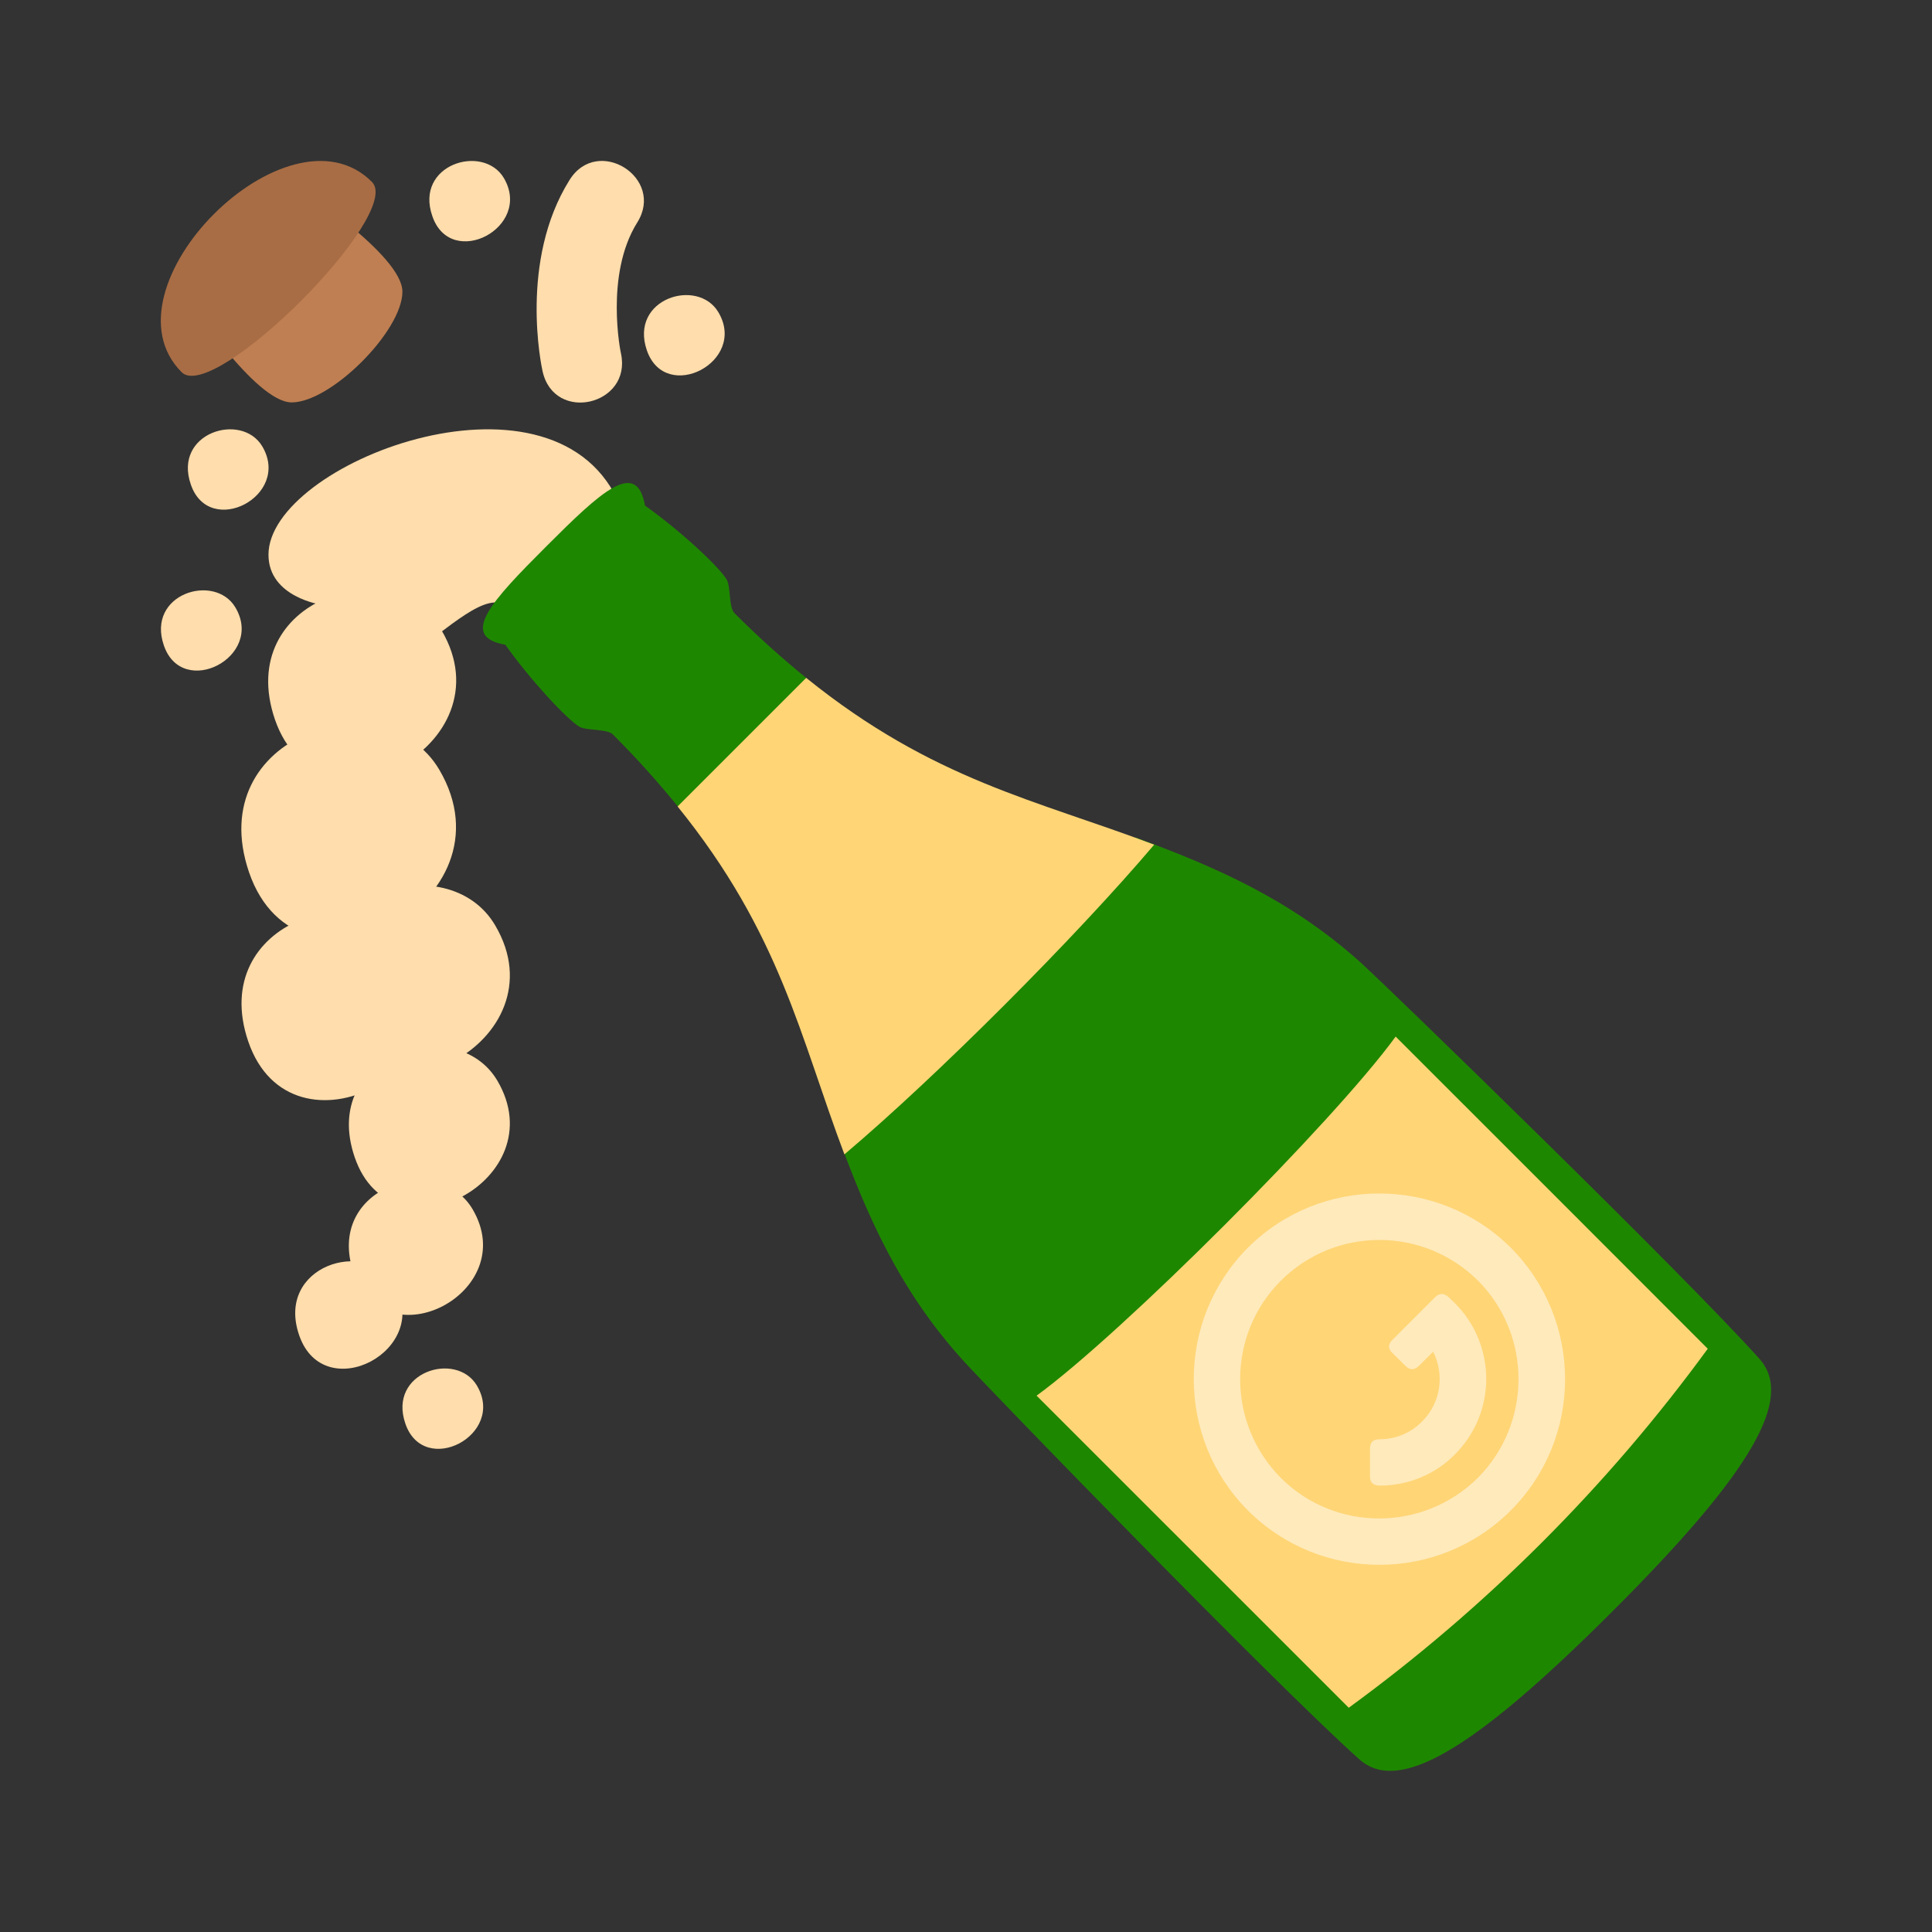<?xml version="1.0" encoding="UTF-8"?>
<svg xmlns="http://www.w3.org/2000/svg" xmlns:xlink="http://www.w3.org/1999/xlink" width="28px" height="28px" viewBox="0 0 28 28" version="1.1">
<rect x="0" y="0" width="28" height="28" fill="#333333" stroke="none"/>
<defs>
<filter id="alpha" filterUnits="objectBoundingBox" x="0%" y="0%" width="100%" height="100%">
  <feColorMatrix type="matrix" in="SourceGraphic" values="0 0 0 0 1 0 0 0 0 1 0 0 0 0 1 0 0 0 1 0"/>
</filter>
<mask id="mask0">
  <g filter="url(#alpha)">
<rect x="0" y="0" width="28" height="28" style="fill:rgb(0%,0%,0%);fill-opacity:0.502;stroke:none;"/>
  </g>
</mask>
<clipPath id="clip1">
  <rect x="0" y="0" width="28" height="28"/>
</clipPath>
<g id="surface5" clip-path="url(#clip1)">
<path style=" stroke:none;fill-rule:nonzero;fill:rgb(100%,100%,100%);fill-opacity:1;" d="M 18.086 18.082 C 17.039 19.133 17.039 20.84 18.086 21.891 C 19.137 22.941 20.844 22.941 21.895 21.891 C 22.945 20.84 22.945 19.137 21.895 18.082 C 20.84 17.035 19.137 17.035 18.086 18.082 Z M 21.418 21.418 C 20.625 22.203 19.348 22.203 18.562 21.418 C 17.777 20.625 17.777 19.348 18.562 18.562 C 19.352 17.773 20.629 17.773 21.422 18.562 C 22.203 19.348 22.203 20.629 21.418 21.418 Z M 21.418 21.418 "/>
</g>
<mask id="mask1">
  <g filter="url(#alpha)">
<rect x="0" y="0" width="28" height="28" style="fill:rgb(0%,0%,0%);fill-opacity:0.502;stroke:none;"/>
  </g>
</mask>
<clipPath id="clip2">
  <rect x="0" y="0" width="28" height="28"/>
</clipPath>
<g id="surface8" clip-path="url(#clip2)">
<path style=" stroke:none;fill-rule:nonzero;fill:rgb(100%,100%,100%);fill-opacity:1;" d="M 20.797 18.801 L 20.18 19.418 C 20.117 19.48 20.113 19.547 20.18 19.609 L 20.371 19.797 C 20.434 19.859 20.496 19.859 20.562 19.797 L 20.77 19.59 C 20.938 19.918 20.883 20.332 20.609 20.602 C 20.445 20.77 20.223 20.859 19.992 20.859 C 19.902 20.859 19.855 20.902 19.855 20.992 L 19.855 21.398 C 19.855 21.484 19.898 21.527 19.992 21.531 C 20.402 21.531 20.793 21.375 21.086 21.078 C 21.691 20.473 21.691 19.496 21.086 18.887 L 20.992 18.797 C 20.926 18.738 20.859 18.738 20.797 18.801 Z M 20.797 18.801 "/>
</g>
</defs>
<g id="surface1">
<path style=" stroke:none;fill-rule:nonzero;fill:rgb(100%,86.667%,67.451%);fill-opacity:1;" d="M 4.668 8.766 C 5.109 11.137 6.75 8.285 7.359 8.793 L 8.945 7.234 C 7.945 5.152 3.891 6.719 3.891 8.039 C 3.891 8.66 4.668 8.766 4.668 8.766 Z M 4.668 8.766 "/>
<path style=" stroke:none;fill-rule:nonzero;fill:rgb(11.765%,52.941%,0%);fill-opacity:1;" d="M 16.457 12.137 L 12.141 16.457 C 12.562 17.609 13.035 18.707 13.977 19.738 C 14.332 20.129 18.453 24.383 19.703 25.5 C 20.262 25.992 21.312 25.41 23.363 23.359 C 25.414 21.312 25.996 20.262 25.504 19.699 C 24.387 18.449 20.133 14.328 19.746 13.973 C 18.707 13.031 17.609 12.562 16.457 12.137 Z M 16.457 12.137 "/>
<path style=" stroke:none;fill-rule:nonzero;fill:rgb(74.902%,49.804%,32.157%);fill-opacity:1;" d="M 5.832 4.227 C 5.832 4.797 4.797 5.832 4.227 5.832 C 3.699 5.832 2.723 4.328 2.723 4.328 L 4.328 2.723 C 4.328 2.723 5.832 3.699 5.832 4.227 Z M 5.832 4.227 "/>
<path style=" stroke:none;fill-rule:nonzero;fill:rgb(65.882%,42.745%,27.059%);fill-opacity:1;" d="M 5.391 2.637 C 5.855 3.102 3.098 5.855 2.633 5.395 C 1.418 4.176 4.176 1.418 5.391 2.637 Z M 5.391 2.637 "/>
<path style=" stroke:none;fill-rule:nonzero;fill:rgb(100%,86.667%,67.451%);fill-opacity:1;" d="M 6.367 11.156 C 7.5 13.082 4.324 14.727 3.609 12.641 C 2.926 10.637 5.578 9.816 6.367 11.156 Z M 6.367 11.156 "/>
<path style=" stroke:none;fill-rule:nonzero;fill:rgb(100%,86.667%,67.451%);fill-opacity:1;" d="M 6.008 13.797 C 7.004 15.48 4.223 16.922 3.598 15.094 C 3 13.34 5.316 12.625 6.008 13.797 Z M 6.008 13.797 "/>
<path style=" stroke:none;fill-rule:nonzero;fill:rgb(100%,86.667%,67.451%);fill-opacity:1;" d="M 7.176 13.41 C 8.172 15.094 5.391 16.531 4.766 14.703 C 4.164 12.949 6.484 12.234 7.176 13.41 Z M 7.176 13.41 "/>
<path style=" stroke:none;fill-rule:nonzero;fill:rgb(100%,86.667%,67.451%);fill-opacity:1;" d="M 6.398 9.133 C 7.395 10.816 4.613 12.254 3.984 10.426 C 3.387 8.672 5.703 7.957 6.398 9.133 Z M 6.398 9.133 "/>
<path style=" stroke:none;fill-rule:nonzero;fill:rgb(100%,86.667%,67.451%);fill-opacity:1;" d="M 6.848 17.523 C 7.559 18.727 5.574 19.754 5.125 18.449 C 4.699 17.195 6.352 16.684 6.848 17.523 Z M 6.848 17.523 "/>
<path style=" stroke:none;fill-rule:nonzero;fill:rgb(100%,86.667%,67.451%);fill-opacity:1;" d="M 7.207 15.66 C 8.059 17.102 5.676 18.336 5.141 16.773 C 4.625 15.27 6.609 14.652 7.207 15.66 Z M 7.207 15.66 "/>
<path style=" stroke:none;fill-rule:nonzero;fill:rgb(100%,86.667%,67.451%);fill-opacity:1;" d="M 6.91 20.078 C 7.34 20.797 6.145 21.418 5.875 20.633 C 5.617 19.883 6.609 19.578 6.91 20.078 Z M 6.91 20.078 "/>
<path style=" stroke:none;fill-rule:nonzero;fill:rgb(100%,86.667%,67.451%);fill-opacity:1;" d="M 10.41 4.523 C 10.84 5.242 9.645 5.859 9.375 5.078 C 9.117 4.328 10.109 4.02 10.41 4.523 Z M 10.41 4.523 "/>
<path style=" stroke:none;fill-rule:nonzero;fill:rgb(100%,86.667%,67.451%);fill-opacity:1;" d="M 7.301 2.578 C 7.727 3.297 6.535 3.918 6.266 3.133 C 6.004 2.383 7 2.078 7.301 2.578 Z M 7.301 2.578 "/>
<path style=" stroke:none;fill-rule:nonzero;fill:rgb(100%,86.667%,67.451%);fill-opacity:1;" d="M 3.41 8.801 C 3.84 9.52 2.645 10.137 2.375 9.355 C 2.117 8.605 3.109 8.301 3.41 8.801 Z M 3.41 8.801 "/>
<path style=" stroke:none;fill-rule:nonzero;fill:rgb(100%,86.667%,67.451%);fill-opacity:1;" d="M 3.801 6.469 C 4.227 7.188 3.035 7.805 2.766 7.023 C 2.504 6.273 3.5 5.965 3.801 6.469 Z M 3.801 6.469 "/>
<path style=" stroke:none;fill-rule:nonzero;fill:rgb(100%,86.667%,67.451%);fill-opacity:1;" d="M 5.711 18.609 C 6.281 19.57 4.695 20.395 4.336 19.352 C 3.988 18.344 5.316 17.938 5.711 18.609 Z M 5.711 18.609 "/>
<path style=" stroke:none;fill-rule:nonzero;fill:rgb(100%,83.529%,46.275%);fill-opacity:1;" d="M 24.75 19.547 C 23.297 21.539 21.539 23.297 19.547 24.75 C 18.035 23.238 16.527 21.73 15.023 20.227 C 16.258 19.328 19.328 16.258 20.227 15.023 C 21.734 16.531 23.242 18.035 24.75 19.547 Z M 24.75 19.547 "/>
<use xlink:href="#surface5" mask="url(#mask0)"/>
<use xlink:href="#surface8" mask="url(#mask1)"/>
<path style=" stroke:none;fill-rule:nonzero;fill:rgb(11.765%,52.941%,0%);fill-opacity:1;" d="M 7.918 7.918 C 7.129 8.707 6.641 9.227 7.324 9.344 C 7.676 9.844 8.227 10.438 8.402 10.535 C 8.504 10.59 8.805 10.562 8.883 10.645 C 9.242 11.004 9.551 11.352 9.824 11.688 L 11.164 11.125 L 11.688 9.828 C 11.352 9.555 11.004 9.246 10.645 8.887 C 10.562 8.805 10.59 8.508 10.535 8.406 C 10.441 8.23 9.848 7.68 9.348 7.328 C 9.227 6.641 8.707 7.129 7.918 7.918 Z M 7.918 7.918 "/>
<path style=" stroke:none;fill-rule:nonzero;fill:rgb(100%,83.529%,46.275%);fill-opacity:1;" d="M 11.684 9.824 L 9.82 11.688 C 11.312 13.531 11.594 15.027 12.238 16.73 C 13.574 15.602 15.594 13.578 16.727 12.242 C 15.023 11.594 13.527 11.312 11.684 9.824 Z M 11.684 9.824 "/>
<path style=" stroke:none;fill-rule:nonzero;fill:rgb(100%,86.667%,67.451%);fill-opacity:1;" d="M 7.863 5.379 C 7.848 5.312 7.52 3.781 8.254 2.609 C 8.66 1.957 9.645 2.578 9.234 3.227 C 8.762 3.984 8.996 5.113 9 5.125 C 9.16 5.871 8.031 6.141 7.863 5.379 Z M 7.863 5.379 "/>
</g>
</svg>
